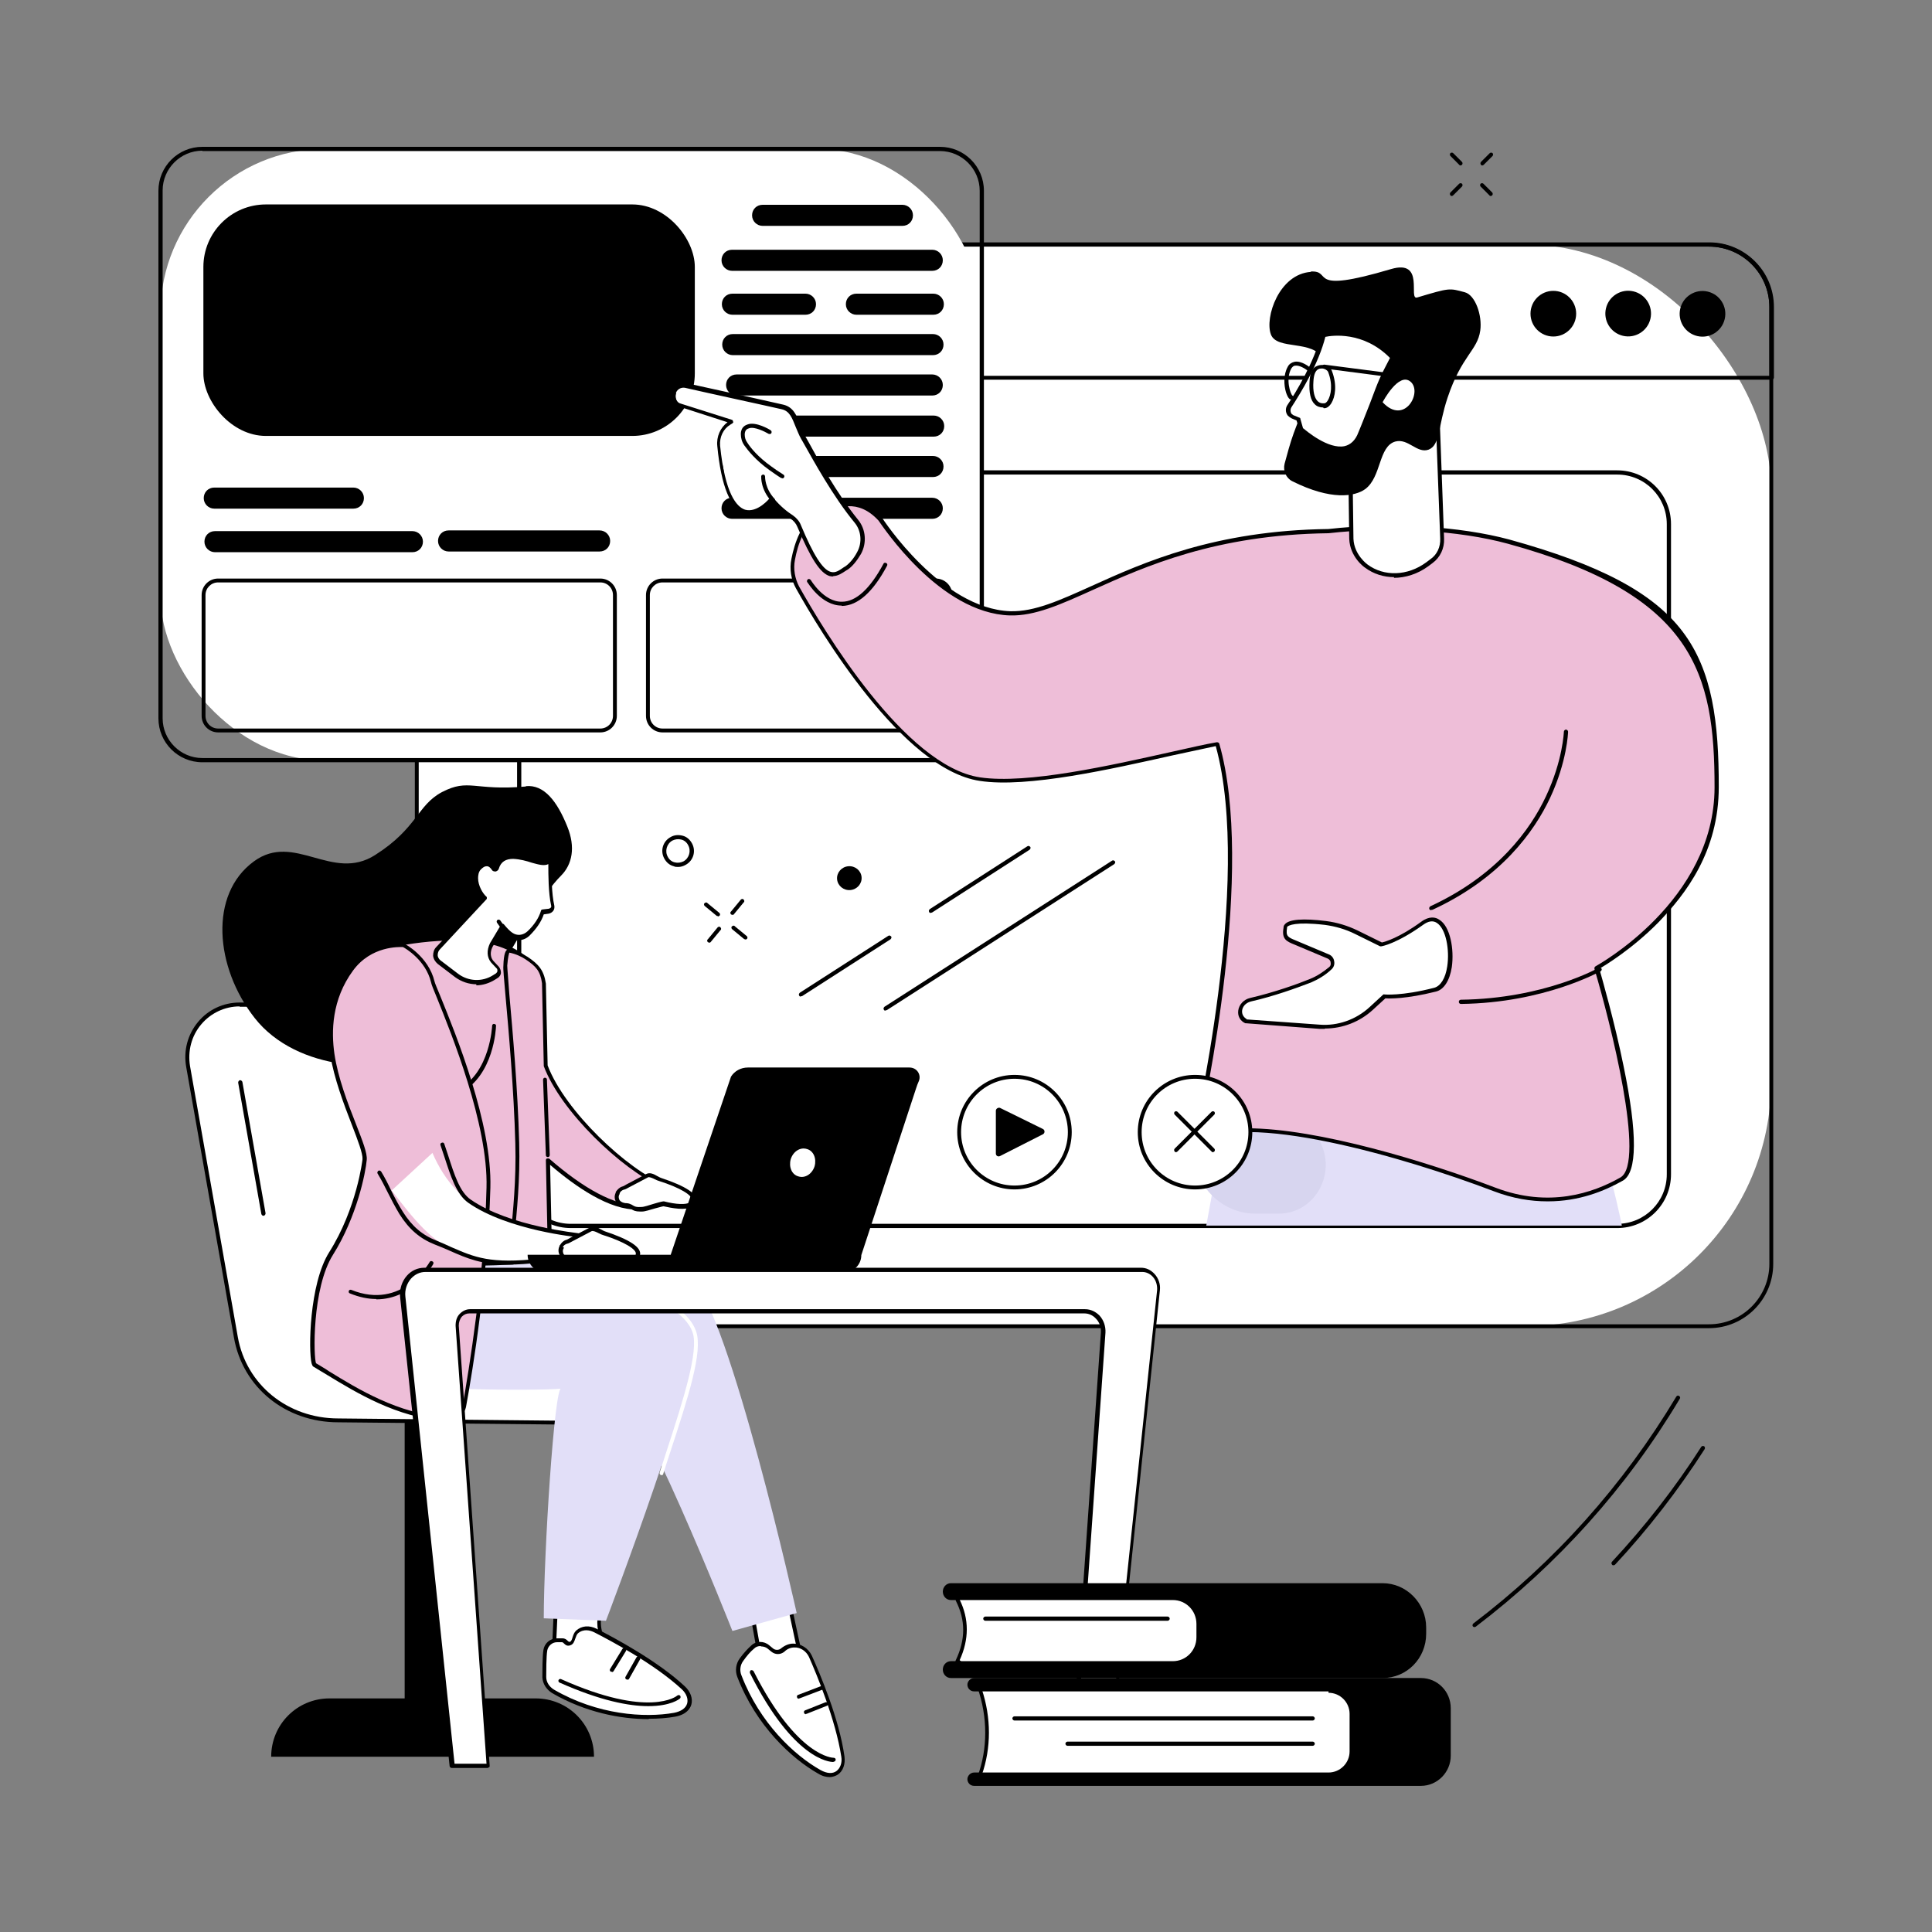 <svg xmlns="http://www.w3.org/2000/svg" id="OBJECTS" viewBox="0 0 550 550"><rect x="0" y="0" width="550" height="550" fill="#808080" stroke="none"/><defs><style>      .st0 {        fill: #fff;      }      .st1 {        fill: #eebed8;      }      .st2 {        fill: #e2dff8;      }      .st3 {        fill: #d7d5ef;      }    </style></defs><g id="Online_workshop"><g><g><g><g><rect class="st0" x="118.7" y="69.6" width="385.5" height="307.9" rx="69.6" ry="69.6"></rect><path d="M486.5,378.1H136.4c-10.1,0-18.3-8.2-18.3-18.3V87.4c0-10.1,8.2-18.3,18.3-18.3h350.1c10.1,0,18.3,8.2,18.3,18.3v272.4c0,10.1-8.2,18.3-18.3,18.3ZM136.4,70.2c-9.5,0-17.2,7.7-17.2,17.2v272.4c0,9.5,7.7,17.2,17.2,17.2h350.1c9.5,0,17.2-7.7,17.2-17.2V87.4c0-9.5-7.7-17.2-17.2-17.2H136.4Z"></path></g><path d="M504.3,108.1H118.8c-.3,0-.6-.3-.6-.6v-20.1c0-10.1,8.2-18.4,18.4-18.4h350c10.1,0,18.4,8.2,18.4,18.4v20.1c0,.3-.3.6-.6.6ZM119.3,107h384.4v-19.6c0-9.5-7.7-17.2-17.2-17.2H136.5c-9.5,0-17.2,7.7-17.2,17.2v19.6Z"></path><path d="M460.4,349.6H162.5c-8.4,0-15.3-6.8-15.3-15.3v-185.1c0-8.4,6.8-15.3,15.3-15.3h297.9c8.4,0,15.3,6.8,15.3,15.3v185.1c0,8.4-6.8,15.3-15.3,15.3ZM162.5,135.1c-7.8,0-14.1,6.3-14.1,14.1v185.1c0,7.8,6.3,14.1,14.1,14.1h297.9c7.8,0,14.1-6.3,14.1-14.1v-185.1c0-7.8-6.3-14.1-14.1-14.1H162.5Z"></path></g><g><circle cx="442.2" cy="89.3" r="6.5"></circle><circle cx="463.4" cy="89.3" r="6.5" transform="translate(270 519.7) rotate(-76.7)"></circle><circle cx="484.5" cy="89.3" r="6.5" transform="translate(286.3 540.3) rotate(-76.7)"></circle></g></g><g><g><rect class="st0" x="45.7" y="42.4" width="233.8" height="174.1" rx="46.7" ry="46.7"></rect><path d="M267.6,217H57.6c-6.9,0-12.5-5.6-12.5-12.5V54.3c0-6.9,5.6-12.5,12.5-12.5h210c6.9,0,12.5,5.6,12.5,12.5v150.3c0,6.9-5.6,12.5-12.5,12.5ZM57.6,42.9c-6.2,0-11.3,5.1-11.3,11.3v150.3c0,6.2,5.1,11.3,11.3,11.3h210c6.2,0,11.3-5.1,11.3-11.3V54.3c0-6.2-5.1-11.3-11.3-11.3H57.6Z"></path></g><g><path d="M256.9,64.3h-39.8c-1.6,0-3-1.3-3-3s1.3-3,3-3h39.8c1.6,0,3,1.3,3,3s-1.3,3-3,3Z"></path><path d="M265.4,77.1h-57c-1.6,0-3-1.3-3-3s1.3-3,3-3h57c1.6,0,3,1.3,3,3s-1.3,3-3,3Z"></path><path d="M265.6,101.1h-57c-1.6,0-3-1.3-3-3s1.3-3,3-3h57c1.6,0,3,1.3,3,3s-1.3,3-3,3Z"></path><path d="M265.4,112.6h-55.7c-1.6,0-3-1.3-3-3s1.3-3,3-3h55.7c1.6,0,3,1.3,3,3s-1.3,3-3,3Z"></path><path d="M265.8,124.3h-55.7c-1.6,0-3-1.3-3-3s1.3-3,3-3h55.7c1.6,0,3,1.3,3,3s-1.3,3-3,3Z"></path><path d="M265.6,135.8h-57c-1.6,0-3-1.3-3-3s1.3-3,3-3h57c1.6,0,3,1.3,3,3s-1.3,3-3,3Z"></path><path d="M265.4,147.7h-57c-1.6,0-3-1.3-3-3s1.3-3,3-3h57c1.6,0,3,1.3,3,3s-1.3,3-3,3Z"></path><path d="M229.3,89.6h-20.8c-1.6,0-3-1.3-3-3s1.3-3,3-3h20.8c1.6,0,3,1.3,3,3s-1.3,3-3,3Z"></path><path d="M265.7,89.6h-21.9c-1.6,0-3-1.3-3-3s1.3-3,3-3h21.9c1.6,0,3,1.3,3,3s-1.3,3-3,3Z"></path></g><g><path d="M117.4,157.2h-56.2c-1.6,0-3-1.3-3-3s1.3-3,3-3h56.2c1.6,0,3,1.3,3,3s-1.3,3-3,3Z"></path><path d="M170.7,157h-43c-1.6,0-3-1.3-3-3s1.3-3,3-3h43c1.6,0,3,1.3,3,3s-1.3,3-3,3Z"></path><path d="M100.6,144.8h-39.6c-1.6,0-3-1.3-3-3s1.3-3,3-3h39.6c1.6,0,3,1.3,3,3s-1.3,3-3,3Z"></path></g><path d="M170.9,208.5H62.1c-2.6,0-4.7-2.1-4.7-4.7v-34.4c0-2.6,2.1-4.7,4.7-4.7h108.8c2.6,0,4.7,2.1,4.7,4.7v34.4c0,2.6-2.1,4.7-4.7,4.7ZM62.1,165.8c-2,0-3.6,1.6-3.6,3.6v34.4c0,2,1.6,3.6,3.6,3.6h108.8c2,0,3.6-1.6,3.6-3.6v-34.4c0-2-1.6-3.6-3.6-3.6H62.1Z"></path><path d="M266.4,208.5h-77.8c-2.6,0-4.7-2.1-4.7-4.7v-34.4c0-2.6,2.1-4.7,4.7-4.7h77.8c2.6,0,4.7,2.1,4.7,4.7v34.4c0,2.6-2.1,4.7-4.7,4.7ZM188.6,165.8c-2,0-3.6,1.6-3.6,3.6v34.4c0,2,1.6,3.6,3.6,3.6h77.8c2,0,3.6-1.6,3.6-3.6v-34.4c0-2-1.6-3.6-3.6-3.6h-77.8Z"></path><rect x="57.9" y="58.2" width="139.9" height="65.9" rx="17.8" ry="17.8"></rect></g><g><path class="st2" d="M461.7,348.9c-.5-2.8-1.1-4.9-1.5-6.9-3.5-14.7-7.2-26.8-9.9-34.9l-7.3-26.8-90.7,16.5s-2.9,19.8-8.9,52.1h118.3Z"></path><g><path class="st3" d="M364,345.5c10,0,16.4-10.8,12-20.1-1-2.1-2.1-4.2-3.1-6.3-7.6-15.4-29.5-12.1-32.3,5.1,0,.3-.7.6-.7.9-1.4,10.8,6.9,20.4,17.5,20.4h6.6Z"></path><g><g><g><path class="st1" d="M488.6,224.1c0-38.1-7.4-55.6-59.2-69.9-13.2-3.6-32.5-5.1-51.3-3-52.3.6-72.3,24-90.6,23.4-20.2-.6-36.9-26.8-36.9-26.8-6.7-7.2-13.8-3.6-17.5-1.4-4.5,2.6-6.5,8.6-7.3,12.9-.5,2.7,0,5.6,1.3,8,6.7,12,30.2,51.3,51.9,54.6,17.2,2.6,51.8-7,67.6-10.1,11.1,38.8-6.5,113.4-6.5,113.4,13.2-9.4,57.3,2.7,85.5,13.5,14.1,5.4,26.8,2.4,36.1-2.9,9.3-5.3-7.1-60.1-7.1-60.1,0,0,34.2-18.3,34.2-51.5Z"></path><path d="M440.5,342c-4.7,0-9.8-.8-15.3-2.9-25.2-9.6-71.5-23.2-85-13.5-.2.1-.4.1-.6,0-.2-.1-.3-.4-.2-.6.2-.7,17.3-74.3,6.7-112.6-3.3.7-7.4,1.6-12.1,2.6-17.5,3.9-41.5,9.4-55.1,7.3-22-3.3-45.6-42.8-52.3-54.8-1.4-2.5-1.9-5.5-1.3-8.4.9-4.6,2.9-10.6,7.6-13.2,3.3-1.9,11-6.3,18.2,1.5,0,0,0,0,0,0,.2.3,16.8,25.9,36.5,26.6,6.9.2,14.1-3.1,23.2-7.2,14.8-6.7,35-15.8,67.4-16.2,17.7-2,37.4-.8,51.5,3,25.7,7.1,40.9,15.1,49.3,26.2,8.5,11.2,10.3,25.8,10.3,44.2s-9.4,30.5-17.2,38.6c-7.5,7.6-15,12.1-16.8,13.2.7,2.5,4.3,14.9,6.9,27.7,4,19.3,3.9,30.3-.2,32.6-5.3,3-12.5,5.9-21.3,5.9ZM355,321.2c20.2,0,51.5,9.6,70.7,16.9,15.2,5.8,27.7,1.6,35.6-2.9,7.3-4.2-2.9-44.3-7.4-59.4,0-.3,0-.5.3-.7.3-.2,33.9-18.5,33.9-51s-5.8-54.8-58.8-69.3c-13.9-3.8-33.5-5-51.1-3-32.2.4-52.3,9.5-67,16.1-9.3,4.2-16.6,7.5-23.7,7.3-20-.6-36.3-25.5-37.4-27-5.8-6.3-11.8-4.2-16.8-1.3-4.3,2.4-6.2,8.1-7,12.5-.5,2.6,0,5.3,1.2,7.6,6.7,11.9,30,51.1,51.5,54.3,13.4,2,37.2-3.4,54.7-7.3,5-1.1,9.2-2.1,12.7-2.7.3,0,.6.1.7.4,10.2,35.6-3.9,102.1-6.2,112.3,3.4-1.9,8.4-2.7,14.2-2.7Z"></path></g><path d="M239.6,172.4c-5.8,0-9.6-6.5-9.8-6.7-.2-.3,0-.6.2-.8.3-.2.6,0,.8.2,0,0,3.7,6.3,8.9,6.2,4,0,8-3.7,11.8-10.8.1-.3.5-.4.8-.2.3.1.4.5.2.8-4,7.5-8.3,11.3-12.8,11.4,0,0,0,0-.1,0Z"></path></g><path d="M407.4,259.1c-.2,0-.4-.1-.5-.3-.1-.3,0-.6.3-.8,19.2-8.9,28.5-21.9,32.9-31.3,4.8-10.2,5.1-18.3,5.1-18.4,0-.3.3-.6.6-.6s0,0,0,0c.3,0,.6.3.6.6,0,.3-.3,8.5-5.1,18.8-4.5,9.6-14,22.9-33.5,31.9,0,0-.2,0-.2,0Z"></path><path d="M415.9,285.8c-.3,0-.6-.2-.6-.6,0-.3.2-.6.6-.6,23.6-.3,39.1-9,39.2-9.1.3-.2.6,0,.8.2.2.3,0,.6-.2.8-.2,0-15.9,9-39.8,9.3h0Z"></path></g><g><path class="st0" d="M394,283.7s4.8.5,14.4-1.9c7.2-1.8,5.1-25.2-3.7-18.9-7.3,5.3-11.6,6-11.6,6l-7.1-3.5c-2.8-1.4-5.8-2.3-8.8-2.7-12.2-1.4-11.5,1.4-11.5,1.4-.5,2.8.5,3.3,2.7,4.2l9.5,4c1.3.6,1.6,2.4.6,3.3-1.7,1.5-3.6,2.7-5.6,3.6-3.8,1.5-10.3,3.9-17.1,5.4-3.2.7-4.2,4.6-1.3,6.1l21,1.6c5.3.4,10.6-1.5,14.6-5.1l3.8-3.5Z"></path><path d="M377.1,292.9c-.5,0-1,0-1.4,0l-21-1.6c0,0-.1,0-.2,0-1.5-.7-2.2-2.1-2-3.6.2-1.7,1.6-3.2,3.4-3.6,6.9-1.6,13.6-4,17-5.4,2-.8,3.8-2,5.5-3.4.4-.3.5-.8.4-1.3,0-.5-.4-.9-.8-1.1l-9.5-4c-2.2-.9-3.7-1.5-3.1-4.8,0-.2,0-.6.4-1,1.2-1.4,5.2-1.7,11.7-.9,3.1.4,6.1,1.3,9,2.7l6.9,3.4c.9-.2,4.9-1.3,11.2-5.9,2.3-1.7,4.1-1.3,5.1-.6,3.2,1.9,4.3,8.5,3.6,13.5-.6,3.9-2.3,6.5-4.6,7-8.4,2.1-13.2,2-14.3,1.9l-3.6,3.3c-3.7,3.4-8.6,5.3-13.6,5.3ZM354.8,290.2l20.9,1.5c5.1.4,10.3-1.4,14.2-5l3.8-3.5c.1-.1.3-.2.4-.1,0,0,4.9.5,14.2-1.9,1.8-.5,3.2-2.7,3.7-6.1.7-4.6-.3-10.7-3-12.4-1.1-.7-2.4-.5-3.9.6-7.4,5.3-11.7,6.1-11.9,6.1-.1,0-.2,0-.3,0l-7.1-3.5c-2.8-1.4-5.7-2.2-8.6-2.6-8.6-1-10.4.2-10.7.5,0,0-.1.1-.1.1,0,0,0,.2,0,.2-.4,2.4.2,2.7,2.4,3.6l9.5,4c.8.3,1.4,1.1,1.5,1.9.2.9-.1,1.8-.8,2.4-1.7,1.6-3.7,2.8-5.8,3.7-4.2,1.6-10.5,3.9-17.1,5.4-1.6.4-2.4,1.6-2.5,2.6-.1,1,.4,1.9,1.3,2.4Z"></path></g><g><g><path class="st0" d="M192.2,111.8c.5-1.4,1.8-2.2,3.2-1.9,3.9.9,23.8,5.2,27.5,6.1,3.7.8,3.9,5,6,8.8,1.8,3.3,8.2,15.3,15.1,23.7,2.1,2.5,2.4,6.2.8,9-.9,1.6-2.1,3.3-3.5,4.2-3.6,2.5-6.3,5.4-13.5-11.9-.4-1.1-1.2-2-2.1-2.6-1.3-.9-3.5-2.5-5.5-4.9,0,0-12.1,14.8-15.2-15.2-.3-2.7.9-5.3,3.2-6.6.2-.1.4-.2.6-.3l-14.5-4.6c-1.5-.5-2.3-2.2-1.8-3.7Z"></path><path d="M237.2,164.1c-.3,0-.6,0-1-.1-2.7-.8-5.4-5-9.2-14-.4-1-1.1-1.8-1.9-2.3-1.3-.9-3.3-2.4-5.2-4.6-1.2,1.2-4.4,4.2-7.8,3.1-4.1-1.2-6.8-7.7-7.9-19.2-.3-2.7.9-5.3,2.9-6.8l-13.3-4.3c-.9-.3-1.6-.9-2-1.7-.4-.8-.5-1.9-.2-2.8h0c.6-1.7,2.2-2.6,3.9-2.3,6.5,1.4,24.1,5.3,27.5,6.1,2.9.7,3.8,3.1,4.8,5.7.4,1.1.9,2.2,1.5,3.4.2.4.5.8.8,1.4,2.4,4.4,8.1,14.8,14.2,22.3,2.2,2.7,2.5,6.6.8,9.7-1.2,2-2.4,3.5-3.7,4.4l-.5.3c-1.2.8-2.4,1.6-3.7,1.6ZM219.9,141.7c.2,0,.3,0,.4.2,2,2.4,4,3.9,5.4,4.8,1,.7,1.9,1.7,2.3,2.8,3.5,8.4,6.2,12.7,8.5,13.3,1.3.4,2.4-.4,3.7-1.3l.5-.3c1.1-.8,2.3-2.1,3.3-4,1.5-2.7,1.2-6.1-.7-8.4-6.2-7.5-11.9-18-14.4-22.4-.3-.6-.6-1-.8-1.4-.7-1.2-1.1-2.4-1.6-3.5-1-2.5-1.7-4.5-4-5-3.4-.8-21-4.6-27.5-6.1-1.1-.2-2.2.4-2.6,1.5-.2.6-.2,1.3.1,1.9.3.6.8,1,1.3,1.1l14.5,4.6c.2,0,.4.3.4.5,0,.2,0,.4-.3.6-.2.1-.4.2-.5.3-2,1.2-3.1,3.5-2.9,6,1.4,13.7,4.7,17.4,7.1,18.2,3.5,1,7-3.2,7-3.3.1-.1.3-.2.4-.2h0Z"></path></g><path d="M222.7,136.1c0,0-.2,0-.3,0-1-.6-2.7-1.8-3.4-2.3-3.9-2.8-6.1-5.6-7.1-7-.7-1-1-2.1-1-3.2,0-2.1,1.4-2.6,2-2.8,2.3-.8,6.1,1.4,6.5,1.7.3.2.3.5.2.8-.2.3-.5.3-.8.2-1-.6-4-2.1-5.5-1.6-.6.2-1.2.4-1.3,1.7,0,.9.2,1.7.8,2.5.9,1.4,3,4,6.8,6.7.5.4,2.4,1.7,3.4,2.3.3.2.4.5.2.8-.1.2-.3.3-.5.3Z"></path><path d="M220.1,143c-.2,0-.3,0-.4-.2-3.2-3.4-3-7-3-7.2,0-.3.3-.5.6-.5.3,0,.5.3.5.6,0,0-.1,3.3,2.7,6.3.2.2.2.6,0,.8-.1.1-.2.2-.4.2Z"></path></g></g><g><g><g><path class="st0" d="M410.6,153.3l-1.3-35.5-24.9,13.1.3,22.4c.2,5,4.3,7.8,4.3,7.8,5.1,3.9,12.2,3.2,17.4-.6l1.2-.9c2-1.4,3.2-3.9,3-6.4Z"></path><path d="M396.9,164.3c-3,0-5.9-.9-8.3-2.7-.2-.1-4.3-3-4.5-8.2l-.3-22.4c0-.2.1-.4.3-.5l24.9-13.1c.2,0,.4,0,.5,0,.2,0,.3.3.3.5l1.3,35.5c.1,2.7-1.1,5.3-3.3,6.9l-1.2.9c-3,2.2-6.5,3.3-9.8,3.3ZM385,131.3l.3,22.1c.2,4.6,4,7.3,4,7.3,4.7,3.5,11.4,3.3,16.7-.6l1.2-.9c1.9-1.3,2.9-3.5,2.8-5.9h0s-1.3-34.6-1.3-34.6l-23.8,12.5Z"></path></g><path d="M373.1,77.3c6.6-.4-1.7,6.6,22.9-.7,9.8-2.9,4.8,8.8,7.4,8.1,9.4-2.8,9.1-2.7,13.6-1.5,3,.8,5,6.6,4.4,10.9-.8,5.7-5.3,7.1-9.3,19.1-2.8,8.4-2.1,13.5-5.4,14.8-3.3,1.2-5.8-3.3-9.5-2.3-4.8,1.4-3.9,10-8.5,13.5-3,2.2-9.8,3.3-20.8-2.2-1.8-.9-2.7-3-2.2-5,.7-2.5,1.5-5.7,2.6-8.7,5.1-14.2,10.1-17.4,8.3-21.1-2.7-5.6-13.1-2.4-14.8-7-1.8-4.8,2.3-17.2,11.4-17.8Z"></path><g><path class="st0" d="M396.3,101.7l-1.9,3.7c-.9,1.7-1.7,3.5-2.3,5.3-1.2,3.4-3.6,9.2-4.8,12.5-4.1,10.5-16.7-1-16.7-1l-.9-2.9-1.7-.7c-.3-.1-.6-.3-.8-.6-.5-.7-.5-1.7,0-2.4,2.5-3.9,7.8-12.5,9.7-20.3,0,0,10.8-2.9,19.6,6.4Z"></path><path d="M381.5,128.2c-5.2,0-11.1-5.4-11.4-5.6,0,0-.1-.2-.2-.3l-.8-2.6-1.4-.6c-.4-.2-.8-.5-1.1-.8-.7-.9-.7-2.1-.1-3,2.3-3.4,7.7-12.3,9.6-20.1,0-.2.2-.4.4-.4.1,0,11.3-2.9,20.1,6.6.2.2.2.4,0,.7l-1.9,3.7c-.9,1.7-1.7,3.5-2.3,5.3-.9,2.5-2.4,6.3-3.6,9.3-.5,1.2-.9,2.3-1.3,3.2-1,2.6-2.6,4.1-4.7,4.6-.5.1-1,.2-1.5.2ZM371,121.9c.9.8,7.2,6.1,11.8,5.1,1.7-.4,3.1-1.7,3.9-3.9.4-.9.8-2,1.3-3.2,1.2-3,2.7-6.8,3.6-9.3.7-1.8,1.5-3.7,2.4-5.4l1.7-3.3c-7.6-7.7-16.6-6.4-18.4-6-1.9,7.6-6.9,15.8-9.7,20.1-.3.5-.3,1.2,0,1.7.1.2.4.3.6.5l1.7.7c.2,0,.3.2.3.4l.8,2.8Z"></path></g><path class="st0" d="M393.6,114.5s4.6-8.8,8-5.8c3.4,3-1.8,12.5-8,5.8Z"></path></g><g><path d="M376.7,116c-1,0-1.8-.3-2.4-.9-1.2-1.1-1.7-3.3-1.5-6.5.1-2.4.8-3.9,2.1-4.4.9-.4,1.9-.4,2.8,0,.7.3,1.3.8,1.5,1.5,1.5,4,.9,7.3-.2,9.1-.5.8-1.1,1.3-1.8,1.4-.2,0-.3,0-.4,0ZM376.4,104.9c-.3,0-.7,0-1.1.2-.8.4-1.3,1.5-1.4,3.5-.2,2.8.3,4.7,1.2,5.6.5.5,1.1.7,2,.6.2,0,.6-.3.9-.8.9-1.5,1.5-4.4.1-8.1-.1-.3-.5-.6-.9-.8-.3-.1-.5-.2-.8-.2ZM375.1,104.6h0,0Z"></path><path d="M397.7,107.6s0,0,0,0l-20.8-2.7c-.3,0-.5-.3-.5-.6,0-.3.3-.5.6-.5l20.8,2.7c.3,0,.5.3.5.6,0,.3-.3.5-.6.5Z"></path><path d="M367.6,113.7c0,0-.2,0-.3,0-.6-.3-1-1.4-1.2-2-.6-2-.8-5,.5-7.3.4-.8,1.1-1.2,1.9-1.4,2-.4,4.3,1.5,4.4,1.6.2.2.3.6,0,.8-.2.2-.6.3-.8,0-.5-.4-2.2-1.5-3.4-1.3-.5,0-.8.4-1.1.8-1.7,3.1-.2,7.3.3,7.7.3.1.4.5.3.7,0,.2-.3.3-.5.3Z"></path></g></g></g><g><circle class="st0" cx="237.4" cy="322.3" r="15.7"></circle><g><g><circle class="st0" cx="288.8" cy="322.3" r="15.7"></circle><path d="M288.8,338.6c-9,0-16.3-7.3-16.3-16.3s7.3-16.3,16.3-16.3,16.3,7.3,16.3,16.3-7.3,16.3-16.3,16.3ZM288.8,307.1c-8.4,0-15.2,6.8-15.2,15.2s6.8,15.2,15.2,15.2,15.2-6.8,15.2-15.2-6.8-15.2-15.2-15.2Z"></path></g><path d="M283.5,328.4v-12.2c0-.6.7-1,1.2-.8l12.2,6c.6.3.6,1.2,0,1.5l-12.2,6.2c-.6.3-1.2-.1-1.2-.7Z"></path></g><g><g><circle class="st0" cx="340.2" cy="322.3" r="15.7"></circle><path d="M340.2,338.6c-9,0-16.3-7.3-16.3-16.3s7.3-16.3,16.3-16.3,16.3,7.3,16.3,16.3-7.3,16.3-16.3,16.3ZM340.2,307.1c-8.4,0-15.2,6.8-15.2,15.2s6.8,15.2,15.2,15.2,15.2-6.8,15.2-15.2-6.8-15.2-15.2-15.2Z"></path></g><g><path d="M345.3,328c-.1,0-.3,0-.4-.2l-10.5-10.5c-.2-.2-.2-.6,0-.8.2-.2.6-.2.8,0l10.5,10.5c.2.2.2.6,0,.8-.1.1-.3.2-.4.2Z"></path><path d="M334.8,328c-.1,0-.3,0-.4-.2-.2-.2-.2-.6,0-.8l10.5-10.5c.2-.2.6-.2.8,0,.2.2.2.6,0,.8l-10.5,10.5c-.1.1-.3.2-.4.2Z"></path></g></g></g><path d="M265,259.9c-.2,0-.4,0-.5-.3-.2-.3,0-.6.2-.8l27.8-17.9c.3-.2.6,0,.8.2.2.3,0,.6-.2.8l-27.8,17.9c0,0-.2,0-.3,0Z"></path><path d="M228,283.7c-.2,0-.4,0-.5-.3-.2-.3,0-.6.2-.8l25.2-16.2c.3-.2.6,0,.8.2.2.3,0,.6-.2.8l-25.2,16.2c0,0-.2,0-.3,0Z"></path><path d="M252.1,287.7c-.2,0-.4,0-.5-.3-.2-.3,0-.6.2-.8l64.8-41.6c.3-.2.6,0,.8.2.2.3,0,.6-.2.8l-64.8,41.6c0,0-.2,0-.3,0Z"></path></g><g><g><g><path class="st0" d="M175.7,405.1l-79.4-.8c-14.4,0-26.6-9.4-29.1-23.6l-13.6-77.1c-1.6-9.2,5.4-17.6,14.6-17.6h51.8l55.7,119.2Z"></path><path d="M175.7,405.7h0l-79.4-.8c-15,0-27.2-9.9-29.7-24.1l-13.6-77.1c-.8-4.6.4-9.2,3.4-12.8,2.9-3.5,7.2-5.5,11.8-5.5h51.8c.2,0,.4.1.5.3l55.7,119.2c0,.2,0,.4,0,.5-.1.2-.3.3-.5.3ZM68.2,286.5c-4.2,0-8.2,1.9-10.9,5.1-2.8,3.3-3.9,7.6-3.2,11.9l13.6,77.1c2.4,13.6,14.2,23.2,28.6,23.2l78.5.8-55.2-118h-51.4Z"></path></g><polygon points="128.3 499.4 115.2 499.4 115.2 404.2 128.3 404.7 128.3 499.4"></polygon><path d="M152.6,483.5h-58.8c-9.2,0-16.6,7.4-16.6,16.6h91.9c0-9.2-7.4-16.6-16.6-16.6Z"></path><path d="M75,346.1c-.3,0-.5-.2-.6-.5l-6.6-37.4c0-.3.2-.6.5-.7.3,0,.6.2.7.5l6.6,37.4c0,.3-.2.6-.5.7,0,0,0,0,0,0Z"></path></g><g><path d="M149.7,223.8c5.2-.5,8.9,4.3,11.8,11.5,2.4,5.9,1.4,10.8-1.8,14-10.4,10.4-21.7,40.5-37.2,49.7-12.3,7.3-38.1,6-50-9.2-11.3-14.4-13.1-35.2-.2-44.6,11.5-8.4,22.3,6,34.5-1.8,12.1-7.7,11.9-14.1,19-17.9,7.7-4,9.1-.3,23.9-1.6Z"></path><g><g><path class="st0" d="M224,452.9c-.1.5,5.2,24.8,5.2,24.8l-12.2-2-3.7-20.6,10.7-2.2Z"></path><path d="M229.2,478.3s0,0,0,0l-12.2-2c-.2,0-.4-.2-.5-.5l-3.7-20.6c0-.3.1-.6.4-.7l10.7-2.2c.2,0,.4,0,.5.2.1.1.2.3.2.4,0,1,3.1,15.2,5.2,24.6,0,.2,0,.4-.1.5-.1.1-.3.2-.4.2ZM217.5,475.2l11,1.8c-3.6-16.6-4.7-21.8-4.9-23.4l-9.6,1.9,3.5,19.6Z"></path></g><g><g><path class="st0" d="M222.8,469.7c.7-.6,1.8-1.2,3.2-1.3,2,0,3.9,1.2,4.8,3.1,2.1,4.7,7.7,17.8,9.3,28.5.6,3.8-2.3,6.9-6.8,4.4-7.3-4.1-17.4-13.4-22.7-27.2-.6-1.6-.4-3.4.6-4.7.8-1.1,1.9-2.5,3.2-3.6,1.2-1.1,3.1-1.1,4.4,0l1.1.9c.9.7,2.1.7,2.9,0Z"></path><path d="M236.2,505.9c-.9,0-2-.2-3.3-1-7.6-4.3-17.7-13.7-23-27.5-.7-1.8-.4-3.8.7-5.3,1.1-1.5,2.2-2.7,3.3-3.7,1.4-1.3,3.6-1.3,5.1,0l1.1.9c.6.5,1.6.5,2.2,0,1.1-.9,2.3-1.4,3.5-1.4,2.2,0,4.3,1.3,5.3,3.4,2.3,5.1,7.8,18,9.3,28.7.3,2.2-.4,4.2-1.9,5.2-.5.3-1.3.7-2.4.7ZM216.5,468.6c-.7,0-1.3.2-1.8.7-1.1.9-2.1,2.1-3.1,3.5-.9,1.2-1.1,2.8-.5,4.2,5.2,13.5,15,22.7,22.5,26.9,1.8,1,3.4,1.1,4.5.3,1.1-.8,1.7-2.4,1.4-4.1-1.6-10.5-7-23.4-9.2-28.4-.8-1.7-2.5-2.8-4.2-2.7-1,0-2,.4-2.8,1.2-1.1.9-2.6.9-3.7,0l-1.1-.9c-.5-.4-1.2-.6-1.8-.6Z"></path></g><path d="M237.2,501.6c-1,0-11.3-.6-23.7-25.3-.1-.3,0-.6.2-.8.3-.1.6,0,.8.2,12.5,24.7,22.7,24.7,22.8,24.7.3,0,.6.2.6.5,0,.3-.2.6-.5.6,0,0,0,0,0,0Z"></path><path d="M229.4,488c-.2,0-.4-.1-.5-.4-.1-.3,0-.6.3-.7l5.8-2.3c.3-.1.6,0,.7.3.1.3,0,.6-.3.7l-5.8,2.3c0,0-.1,0-.2,0Z"></path><path d="M227.4,483.6c-.2,0-.4-.1-.5-.4-.1-.3,0-.6.3-.7l6.8-2.6c.3-.1.6,0,.7.3.1.3,0,.6-.3.7l-6.8,2.6c0,0-.1,0-.2,0Z"></path></g><g><path class="st0" d="M171.9,452.9c0,.2-.8,3-1.3,7.8-.9,8,8.1,15.4,8.1,15.4l-21.2-2.9.8-18.5,13.6-1.9Z"></path><path d="M178.7,476.7s0,0,0,0l-21.2-2.9c-.3,0-.5-.3-.5-.6l.8-18.5c0-.3.2-.5.5-.5l13.6-1.9c.2,0,.4,0,.5.2.1.2.1.4,0,.6-.1.4-.8,3.3-1.3,7.7-.8,7.6,7.8,14.9,7.9,14.9.2.2.3.4.2.7,0,.2-.3.3-.5.3ZM158.1,472.8l18.9,2.6c-2.5-2.5-7.6-8.3-6.9-14.7.4-3.4.8-5.8,1.1-7.1l-12.3,1.7-.8,17.6Z"></path></g><g><g><path class="st0" d="M162.4,467.9c1.2-.4,1-2.3,2-3.2,1.5-1.4,3.5-1.3,5.3-.4,4.6,2.3,17.1,9,25,16.3,2.8,2.6,2.5,6.8-2.5,7.7-8.2,1.5-21.9.7-34.6-6.7-1.5-.8-2.4-2.4-2.5-4.1,0-1.4,0-6,.3-7.7.3-1.6,1.7-2.8,3.3-2.8h1.5c1.1,0,1.2,1.3,2.2,1Z"></path><path d="M184.7,489.4c-8,0-18-1.9-27.5-7.4-1.6-1-2.7-2.6-2.8-4.5,0-1.4,0-6,.3-7.8.3-1.9,1.9-3.3,3.9-3.3h1.5c.8,0,1.2.4,1.5.7.3.3.4.3.6.3.4-.1.6-.6.8-1.3.2-.6.4-1.3,1-1.9,1.6-1.4,3.7-1.6,5.9-.5,4.9,2.5,17.3,9.1,25.1,16.4,1.6,1.5,2.3,3.5,1.8,5.2-.3,1-1.3,2.8-4.6,3.4-2.2.4-4.8.6-7.5.6ZM158.6,467.5c-1.4,0-2.5,1-2.8,2.3-.3,1.7-.3,6.2-.3,7.6,0,1.5.9,2.8,2.2,3.6,12.4,7.2,25.8,8.1,34.2,6.6,2-.4,3.3-1.3,3.7-2.6.4-1.3-.2-2.9-1.5-4.1-7.8-7.2-20-13.7-24.9-16.2-1.2-.6-3.1-1.1-4.7.3-.3.3-.5.8-.7,1.4-.3.8-.5,1.7-1.5,2-.9.3-1.4-.2-1.7-.5-.3-.3-.4-.4-.7-.4h-1.5s0,0,0,0Z"></path></g><path d="M184.5,485.7c-5.4,0-13.5-1.5-25.2-6.7-.3-.1-.4-.5-.3-.7.1-.3.5-.4.7-.3,25.2,11.3,33,4.8,33.1,4.7.2-.2.6-.2.8,0,.2.2.2.6,0,.8-.2.2-2.7,2.2-9,2.2Z"></path><path d="M178.6,478.1c0,0-.2,0-.3,0-.3-.2-.4-.5-.2-.8l3.1-5.5c.2-.3.5-.4.8-.2.3.2.4.5.2.8l-3.1,5.5c-.1.2-.3.3-.5.3Z"></path><path d="M174.2,475.9c-.1,0-.2,0-.3,0-.3-.2-.4-.5-.2-.8l3.5-5.7c.2-.3.5-.4.8-.2.3.2.4.5.2.8l-3.5,5.7c-.1.2-.3.3-.5.3Z"></path></g><path class="st2" d="M114.3,359.4s74.4-3.2,82.5,4.3c11,10.2,30,95.5,30,95.5l-18.3,5.1s-27.6-70-34.4-70-71.2-2.3-71.2-2.3l11.4-32.7Z"></path><path class="st2" d="M99.7,357s-9.8,28.8-2,34.1c7.8,5.3,64.1,4.8,62.1,4.1-2-.7-5,47.2-5,65.5l17.7.7s28.2-73.9,25.2-82.2c-5.4-14.8-46.5-19.8-59.9-21.7-2.8-.4-38.1-.5-38.1-.5Z"></path><path class="st0" d="M188.4,419.9c0,0-.1,0-.2,0-.3,0-.5-.4-.4-.7.6-2,1.3-3.9,1.9-5.9,5-15.3,9.2-28.6,7.5-33.9-3.8-11.4-31.9-15.7-41.2-17.1-.3,0-.5-.3-.5-.6,0-.3.3-.5.6-.5,16.3,2.5,38.5,7.1,42.1,17.9,1.9,5.7-2.2,18.5-7.5,34.6-.6,1.9-1.3,3.9-1.9,5.9,0,.2-.3.4-.5.4Z"></path></g><g><g><g><path class="st1" d="M108.5,269.7s.3-4.7-2.7,44.7c0,0,2,38.3,2.3,42.6.3,4.3,37.7,2.4,37.7,2.4,4.4-19.4,3.9-41.7.9-65.5l6.4-.6.4-15c-1.2-4.4-6.1-7.6-9.4-8.8-8.8-3.9-24.3-2.7-35.7,0Z"></path><path d="M129,360.5c-.6,0-1.3,0-1.9,0-19.3-.1-19.5-2.4-19.5-3.4-.2-4.3-2.3-42.2-2.3-42.6,0,0,0,0,0,0,1.2-20.8,1.9-32,2.3-38,.2-3,.3-4.7.3-5.7,0-.4,0-.7,0-1,0,0,0,0,0,0h0c0-.1,0-.1,0-.1,0-.5.2-.6.6-.6,0,0,.1,0,.2,0,10.9-2.5,26.6-4,35.7.1,3.8,1.4,8.5,4.8,9.7,9.1,0,0,0,.1,0,.2l-.4,15c0,.3-.2.5-.5.5l-5.8.5c3.4,26.3,3.1,47.6-.9,65.1,0,.2-.3.4-.5.4,0,0-8.2.4-16.8.4ZM106.4,314.4c0,1.3,2,38.4,2.3,42.6,0,.2.6,2.2,18.4,2.3,8.1,0,16.4-.3,18.3-.4,3.9-17.5,4.2-38.7.8-64.9,0-.2,0-.3.1-.4,0-.1.2-.2.4-.2l5.9-.5.4-14.4c-1.1-3.9-5.4-7-9-8.3-8.9-4-24.3-2.5-34.9,0-.1,1.9-.6,10.1-2.6,44.3Z"></path></g><path d="M130.9,311.1c-.2,0-.4-.1-.5-.3-.1-.3,0-.6.2-.8,8.9-4.7,9.5-17.9,9.5-18,0-.3.3-.6.6-.5.3,0,.6.3.5.6,0,.6-.6,14-10.1,19,0,0-.2,0-.3,0Z"></path><g><path class="st1" d="M114.9,269s-9-1-14.8,6.9c-5.8,7.9-6.5,16.9-5.4,24.1,1.8,12.3,9.6,26.2,9.2,30-.2,1.8-2.1,15-9.6,26.8-6.1,9.7-5.8,31.1-4.7,31.8,8,4.7,21.2,14.2,36.9,15.3,2.9.2,5.3-1.3,5.7-3.6,1.7-9.4,6.2-36.6,6.8-62.1.6-22.1-15.2-55.7-15.9-58.6-1.7-7-8.4-10.5-8.4-10.5Z"></path><path d="M127.1,404.5c-.2,0-.4,0-.6,0-13.6-1-25-8-33.4-13.1-1.4-.8-2.6-1.6-3.8-2.3-.3-.1-.4-.4-.6-1-.9-3.5-.7-22.5,5-31.6,7.9-12.5,9.5-26.4,9.5-26.5.1-1.6-1.3-5.3-3-9.7-2.3-5.9-5.1-13.3-6.2-20.1-1-6.4-.8-15.9,5.5-24.5,5.9-8.1,15.3-7.1,15.3-7.1,0,0,.1,0,.2,0,.3.1,7,3.7,8.7,10.8.1.5.8,2.1,1.7,4.3,4.4,10.8,14.7,36.2,14.2,54.4-.7,25.3-5,51.9-6.9,62.2-.4,2.5-2.7,4.1-5.7,4.1ZM90,388.1c1.1.7,2.4,1.4,3.7,2.3,8.3,5.1,19.6,12,32.9,13,2.6.2,4.7-1.1,5.1-3.2,1.8-10.3,6.2-36.9,6.8-62.1.5-18-10.1-44.1-14.1-54-1-2.4-1.6-3.9-1.7-4.5-1.5-6.2-7.2-9.6-8-10-1,0-9-.4-14.2,6.7-6.1,8.3-6.2,17.4-5.3,23.7,1,6.8,3.8,14.1,6.1,19.9,1.9,4.9,3.3,8.4,3.1,10.3-.3,3.6-2.8,16.2-9.6,27-6,9.5-5.6,29.4-4.8,31Z"></path></g></g><g><g><path class="st1" d="M189.3,337.8c-10.4-4.1-28.9-20.9-33.9-34.4l-.5-23.4c-.6-3.7-1.9-5.2-4.9-7.2-1.2-.8-3.3-1.7-5-2.1,0,0-.9-.5-1.1,4.3,0,2.3,2.9,28.2,3.4,50.5.4,15.5-1.9,29.1-1.8,32.1,0,.2,10.2,2.3,10.9,1.6v-.2c0,0-.5-28.6-.5-28.6,5.8,5,16.7,13.7,25.5,13.3l7.8-5.9Z"></path><path d="M155.5,359.9c-3.1,0-10-1.6-10.1-1.7-.4-.1-.4-.4-.5-.6,0-1,.2-3.2.5-6.1.6-6.2,1.6-15.6,1.3-26-.4-15.2-1.9-32.1-2.8-42.1-.4-4.7-.7-7.6-.6-8.4.1-3.7.7-4.5,1.2-4.7.2-.1.4-.1.6,0,1.8.4,4,1.4,5.1,2.1,3.1,2.1,4.6,3.7,5.2,7.6,0,0,0,0,0,0l.5,23.3c4.9,13,22.8,29.8,33.5,34,.2,0,.3.2.4.5,0,.2,0,.4-.2.5l-7.8,5.9c0,0-.2.1-.3.1-7.9.3-17.7-6.5-24.9-12.7l.6,27.3c0,0,0,.1,0,.2v.2c0,0-.1.2-.2.2-.2.2-.7.3-1.4.3ZM146.1,357.2c1.7.5,8.4,1.7,9.9,1.5l-.6-28.4c0-.2.1-.4.3-.5.2,0,.4,0,.6,0,10.1,8.8,18.7,13.3,24.9,13.2l6.9-5.2c-11-4.8-28.5-21.4-33.3-34.3,0,0,0-.1,0-.2l-.5-23.4c-.5-3.5-1.7-4.8-4.7-6.8-1-.7-2.9-1.6-4.6-1.9-.1.3-.4,1.1-.6,3.7,0,.7.3,3.9.6,8.2.9,10.1,2.4,26.9,2.8,42.2.3,10.5-.7,19.9-1.3,26.2-.3,2.6-.5,4.5-.5,5.6ZM156.2,358.7h0ZM144.7,271.3h0s0,0,0,0Z"></path></g><g><path class="st0" d="M176,339.6c.3-.6.8-1,1.4-1.3.4-.2.9-.4,1.3-.6l5.7-3c1.1-.5,2.6.7,3.7,1.1,3.3,1.1,10.3,3.7,9.7,6.1-.6,2.6-6.6,1.4-8.7.9-.5-.1-4.8,1.5-6.2,1.6-1.9.1-2.3-.3-3.3-.8-.4-.2-.9-.3-1.4-.3-.8,0-1.5-.3-2-.9h0c-.5-.7-.6-1.6-.2-2.4v-.2Z"></path><path d="M182.2,344.9c-1.3,0-1.9-.3-2.5-.7-.1,0-.3-.1-.4-.2-.3-.2-.7-.3-1.2-.3-1,0-1.9-.4-2.5-1.2-.7-.9-.8-2-.3-3v-.2c.5-.7,1.1-1.3,1.8-1.5.4-.1.7-.3,1.2-.6l5.7-3c1-.5,2.1,0,3.1.6.4.2.7.4,1,.5,7.2,2.4,10.6,4.6,10.1,6.8-.1.6-.5,1.1-1.1,1.4-1.9,1.2-6,.4-8.2-.1-.3,0-1.5.4-2.4.6-1.4.4-2.9.9-3.7.9-.2,0-.5,0-.7,0ZM184.9,335.1c-.1,0-.2,0-.3,0l-5.7,3c-.5.3-.9.5-1.4.6-.5.2-.9.5-1.1,1,0,0,0,0,0,0v.2c-.4.6-.3,1.3,0,1.8.4.5,1,.7,1.6.8.6,0,1.2.1,1.7.4.2,0,.3.2.4.2.6.4,1.1.6,2.5.5.7,0,2.2-.5,3.5-.9,2-.6,2.6-.7,2.9-.7,3.5.9,6.3,1,7.4.3.3-.2.5-.4.5-.7.3-1.3-3.3-3.5-9.3-5.4-.4-.1-.8-.3-1.2-.5-.6-.3-1.3-.6-1.8-.6ZM176,339.6h0,0Z"></path></g></g><path class="st0" d="M123.1,328.2c7.3,16.8,20.5,20.8,42,23.7l-2.3,6.4c-32.2,4-38.3-2.4-51.3-19.4l11.5-10.6Z"></path><g><path d="M107.1,369.8c-2.3,0-4.8-.5-7.5-1.6-.3-.1-.4-.4-.3-.7.1-.3.4-.4.7-.3,14.6,5.9,22.2-7.8,22.3-7.9.1-.3.5-.4.8-.2.3.1.4.5.2.8,0,.1-5.6,10-16.2,10Z"></path><path d="M156,329.4c-.3,0-.6-.2-.6-.5l-.8-21.5c0-.3.2-.6.5-.6.3,0,.6.2.6.5l.8,21.5c0,.3-.2.6-.5.6,0,0,0,0,0,0Z"></path><path d="M144.9,360c-7.9,0-11.8-1.7-17-4-1.3-.6-2.6-1.1-4.1-1.7-4.3-1.7-7.4-4.4-10.1-8.7-1.2-2-2.3-4.1-3.3-6.1-.9-1.8-1.8-3.6-2.9-5.4-.2-.3,0-.6.2-.8.3-.2.6,0,.8.2,1.1,1.8,2,3.6,2.9,5.5,1,2,2.1,4.1,3.3,6,2.6,4.1,5.5,6.6,9.6,8.2,1.5.6,2.8,1.2,4.1,1.8,6.7,2.9,11.1,4.9,25.4,3.3,1.1-.1,5.7,0,6.9,0,.3,0,.6.3.5.6,0,.3-.3.6-.6.5-1.1,0-5.6,0-6.7,0-3.5.4-6.5.6-9,.6Z"></path><path d="M164.6,352.2s0,0,0,0c-.2,0-20-1.9-31.3-9.8-3.4-2.4-5-7.6-6.8-13.1-.4-1.1-.7-2.2-1.1-3.3-.1-.3,0-.6.4-.7.3-.1.6,0,.7.4.4,1.1.7,2.2,1.1,3.3,1.7,5.3,3.3,10.4,6.4,12.5,11.1,7.7,30.6,9.5,30.8,9.6.3,0,.5.3.5.6,0,.3-.3.5-.6.5Z"></path></g><g><path class="st0" d="M160,354.8c.3-.6.8-1,1.4-1.3.4-.2.9-.4,1.3-.6l5.7-3c1.1-.5,2.6.7,3.7,1.1,3.3,1.1,10.3,3.7,9.7,6.1-.6,2.6-6.6,1.4-8.7.9-.5-.1-4.8,1.5-6.2,1.6-1.9.1-2.3-.3-3.3-.8-.4-.2-.9-.3-1.4-.3-.8,0-1.5-.3-2-.9h0c-.5-.7-.6-1.6-.2-2.4v-.2Z"></path><path d="M166.2,360.1c-1.3,0-1.9-.3-2.5-.7-.1,0-.3-.1-.4-.2-.3-.2-.7-.3-1.2-.3-1,0-1.9-.4-2.5-1.2-.7-.9-.8-2-.3-3v-.2q.1,0,.1,0c.4-.7,1-1.3,1.7-1.5.4-.1.7-.3,1.2-.6l5.7-3c1-.5,2.1,0,3.1.6.4.2.7.4,1,.5,7.2,2.4,10.6,4.6,10.1,6.8-.1.6-.5,1.1-1.1,1.4-1.9,1.2-6,.4-8.2-.1-.3,0-1.5.4-2.4.6-1.4.4-2.9.9-3.7.9-.2,0-.5,0-.7,0ZM160.5,355.1v.2c-.4.6-.3,1.3,0,1.8.4.5,1,.7,1.6.8.6,0,1.2.1,1.7.4.2,0,.3.2.4.2.6.4,1.1.6,2.5.5.7,0,2.2-.5,3.5-.9,2-.6,2.6-.7,2.9-.7,3.5.9,6.3,1,7.4.3.3-.2.5-.4.5-.7.3-1.3-3.3-3.5-9.3-5.4-.4-.1-.8-.3-1.2-.5-.8-.4-1.6-.8-2.1-.6l-5.7,3c-.5.3-.9.5-1.4.6-.5.2-.9.5-1.1,1Z"></path></g></g><g><g><path class="st0" d="M156.2,259.4c.8-.1,1.3-.9,1.2-1.6-1.1-4.8-.7-13.1-.8-12.9-1.7,2.5-5.3-.6-10.5-.8-3.1-.1-4.2,1.7-4.7,3.2-.1.5-.8.6-1.1.1-.7-1.2-2-2.1-3.9-.2s-.3,7,1.6,8.6c-.5.5-7.7,8.4-13.3,14.3-1.1,1.2-1,3,.3,4l5,3.8c3.1,2.4,7.3,2.5,10.6.4l.8-.5c.8-.5.9-1.6.3-2.3l-1.5-1.6c-1.2-1.4-1-3.3-.2-4.8l3.1-5.2c.7.9,1.6,1.8,2.4,2.4,1.6,1.1,3.7,1,5.1-.4,2-1.9,3.4-4,4-6.1l1.7-.2Z"></path><path d="M135.6,280.2c-2.1,0-4.2-.7-6-2l-5-3.8c-.7-.6-1.2-1.4-1.3-2.3,0-.9.2-1.8.9-2.5,5-5.3,11.3-12.1,13-13.9-1.2-1.3-2.2-3.7-2.3-5.6,0-1.4.3-2.6,1.1-3.4.9-.9,1.8-1.3,2.6-1.2.8,0,1.5.6,2.1,1.6.5-1.4,1.7-3.7,5.3-3.6,2.1,0,4,.7,5.6,1.1,2.4.7,3.6,1.1,4.4,0,.1-.2.4-.3.6-.2.4.1.4.2.4,2.1,0,2.5,0,7.8.8,11.3.1.5,0,1.1-.3,1.5-.3.4-.8.7-1.3.8l-1.4.2c-.7,2.1-2.1,4.1-4,6-1.6,1.6-4,1.8-5.8.5-.6-.4-1.3-1-2-1.9l-2.7,4.5c-.5.9-1.1,2.7.2,4.2l1.5,1.6c.4.5.6,1.1.6,1.7,0,.6-.4,1.2-.9,1.5l-.8.5c-1.6,1-3.5,1.6-5.3,1.6ZM138.5,246.6c-.5,0-1,.3-1.6.9-.7.7-.8,1.8-.8,2.5,0,2.1,1.3,4.3,2.3,5.2.1,0,.2.2.2.4,0,.2,0,.3-.1.4-.5.5-7.6,8.2-13.3,14.3-.4.4-.6,1-.6,1.6,0,.6.4,1.2.8,1.5l5,3.8c2.9,2.2,6.9,2.4,10,.4l.8-.5c.2-.2.4-.4.4-.7,0-.3,0-.6-.3-.8l-1.5-1.6c-1.2-1.5-1.3-3.4-.3-5.5l3.1-5.2c0-.2.3-.3.4-.3.2,0,.4,0,.5.2.9,1.1,1.7,1.9,2.3,2.3,1.4,1,3.1.8,4.4-.4,1.9-1.8,3.2-3.8,3.8-5.8,0-.2.2-.4.5-.4l1.7-.2c.2,0,.4-.2.6-.3.1-.2.2-.4.1-.6-.8-3.6-.8-8.9-.8-11.5v-.3c-1.2.6-2.9.1-4.7-.4-1.5-.5-3.3-1-5.3-1.1-2.1,0-3.5.8-4.1,2.8-.1.4-.5.7-.9.8-.5,0-.9-.1-1.1-.5-.4-.6-.9-1-1.3-1,0,0,0,0-.1,0ZM156.2,259.4h0,0Z"></path></g><g><path class="st0" d="M142,262.4l1,1.4-1-1.4Z"></path><path d="M143,264.3c-.2,0-.4,0-.5-.2l-1-1.4c-.2-.3-.1-.6.1-.8.3-.2.6-.1.8.1l1,1.4c.2.3.1.6-.1.8,0,0-.2.1-.3.1Z"></path></g></g></g><g><path d="M190.9,357.3l17.2-50.8c1-1.6,2.8-2.6,4.8-2.6h46c2.1,0,3.4,2,2.7,3.8-.3.7-.6,1.4-.8,2.1l-15.6,47.5h0c0,2.8-2.3,5-5.1,5h-84.8c-2.8,0-5.1-2.3-5.1-5.1h40.7Z"></path><path class="st0" d="M225.1,330c-.6,2.2.3,4.4,2.2,4.9,1.9.6,3.9-.7,4.6-2.9.6-2.2-.3-4.4-2.2-4.9-1.9-.6-3.9.7-4.6,2.9Z"></path></g><g><path class="st0" d="M325.1,361.6H121.1c-3.8,0-6.8,3.6-6.3,7.7l14.1,133.6h10.2l-8.8-125.3c-.2-2.2,1.5-4.1,3.5-4.1h175.1c3.1,0,5.5,2.8,5.3,6.1l-8.7,124.1h10.2l14.3-136.2c.3-3.1-1.9-5.8-4.8-5.8Z"></path><path d="M315.5,504.1h-10.2c-.2,0-.3,0-.4-.2-.1-.1-.2-.3-.2-.4l8.7-124.1c.1-1.5-.4-3-1.4-4-.9-1-2.1-1.5-3.3-1.5h-175.1c-.8,0-1.5.3-2.1.9-.6.7-.9,1.6-.9,2.6l8.8,125.3c0,.2,0,.3-.2.4s-.3.2-.4.2h-10.2c-.3,0-.5-.2-.6-.5l-14.1-133.6c-.2-2.2.5-4.4,1.9-6,1.3-1.5,3.1-2.3,5-2.3h204c1.5,0,2.8.6,3.9,1.8,1.1,1.2,1.7,2.9,1.5,4.6l-14.3,136.2c0,.3-.3.5-.6.5ZM306,503h9.1l14.3-135.7c.1-1.4-.3-2.8-1.2-3.8-.8-.9-1.9-1.4-3-1.4H121.1c-1.6,0-3,.7-4.1,1.9-1.2,1.4-1.8,3.2-1.6,5.1l14,133h9.1l-8.8-124.7c0-1.3.3-2.5,1.2-3.4.8-.8,1.8-1.3,2.9-1.3h175.1c1.6,0,3,.7,4.1,1.8,1.2,1.3,1.8,3.1,1.7,4.9l-8.7,123.5Z"></path></g></g><g><g><g><path d="M208.5,260.4c-.1,0-.3,0-.4-.1-.2-.2-.3-.6,0-.8l2.8-3.4c.2-.2.6-.3.8,0,.2.2.3.6,0,.8l-2.8,3.4c-.1.1-.3.2-.4.2Z"></path><path d="M201.9,268.3c-.1,0-.3,0-.4-.1-.2-.2-.3-.6,0-.8l2.8-3.4c.2-.2.6-.3.8,0,.2.2.3.6,0,.8l-2.8,3.4c-.1.1-.3.2-.4.2Z"></path><path d="M204.4,260.8c-.1,0-.3,0-.4-.1l-3.4-2.8c-.2-.2-.3-.6,0-.8.2-.2.6-.3.8,0l3.4,2.8c.2.2.3.6,0,.8-.1.1-.3.2-.4.2Z"></path><path d="M212.2,267.4c-.1,0-.3,0-.4-.1l-3.4-2.8c-.2-.2-.3-.6,0-.8.2-.2.6-.3.8,0l3.4,2.8c.2.2.3.6,0,.8-.1.1-.3.2-.4.2Z"></path></g><path d="M193,246.8c-.4,0-.8,0-1.2-.2-1.2-.3-2.1-1.1-2.7-2.2-1.2-2.2-.4-4.9,1.8-6.1,1-.6,2.2-.7,3.4-.4,1.2.3,2.1,1.1,2.7,2.2,1.2,2.2.4,4.9-1.8,6.1-.7.4-1.4.6-2.1.6ZM191.4,239.3c-1.6.9-2.2,3-1.3,4.6.4.8,1.1,1.4,2,1.6.8.2,1.7.1,2.5-.3,1.6-.9,2.2-3,1.3-4.6-.4-.8-1.1-1.4-2-1.6-.8-.2-1.7-.1-2.5.3Z"></path><ellipse cx="241.6" cy="250.2" rx="3.5" ry="3.4" transform="translate(-20.7 21.8) rotate(-5)"></ellipse></g><g><path d="M415.8,47.1c-.1,0-.3,0-.4-.2l-2.5-2.5c-.2-.2-.2-.6,0-.8.2-.2.6-.2.8,0l2.5,2.5c.2.2.2.6,0,.8-.1.1-.3.2-.4.2Z"></path><path d="M424.4,55.8c-.1,0-.3,0-.4-.2l-2.5-2.5c-.2-.2-.2-.6,0-.8.2-.2.6-.2.8,0l2.5,2.5c.2.2.2.6,0,.8-.1.1-.3.2-.4.2Z"></path><path d="M413.3,55.8c-.1,0-.3,0-.4-.2-.2-.2-.2-.6,0-.8l2.5-2.5c.2-.2.6-.2.8,0,.2.2.2.6,0,.8l-2.5,2.5c-.1.1-.3.2-.4.2Z"></path><path d="M422,47.1c-.1,0-.3,0-.4-.2-.2-.2-.2-.6,0-.8l2.5-2.5c.2-.2.6-.2.8,0,.2.2.2.6,0,.8l-2.5,2.5c-.1.1-.3.2-.4.2Z"></path></g><g><path d="M419.8,463.2c-.2,0-.3,0-.5-.2-.2-.2-.1-.6.1-.8,23.3-17.7,42.7-39.4,57.8-64.6.2-.3.5-.4.8-.2.3.2.4.5.2.8-15.1,25.3-34.7,47.1-58.1,64.9-.1,0-.2.1-.3.1Z"></path><path d="M459.3,445.6c-.1,0-.3,0-.4-.2-.2-.2-.2-.6,0-.8,9.4-10.1,18-21.1,25.4-32.7.2-.3.5-.3.8-.2.3.2.3.5.2.8-7.5,11.7-16.1,22.8-25.5,32.9-.1.1-.3.2-.4.2Z"></path></g></g><g><g><g><path class="st0" d="M272.6,472.8c2.8-5.8,3-11.6,0-17.4l2.2-2.6,71.9,2-2.1,19.1-70,.7-2-1.7Z"></path><path d="M274.6,475.1c-.1,0-.3,0-.4-.1l-2-1.7c-.2-.2-.3-.4-.1-.7,2.8-5.9,2.8-11.4,0-16.9-.1-.2,0-.4,0-.6l2.2-2.6c.1-.1.3-.2.5-.2l71.9,2c.2,0,.3,0,.4.2.1.1.2.3.1.4l-2.1,19.1c0,.3-.3.5-.6.5l-70,.7h0ZM273.3,472.7l1.5,1.3,69.3-.7,1.9-18-71-2-1.8,2.1c2.7,5.5,2.7,11.3,0,17.2Z"></path></g><path d="M393.6,450.7h-122.9c-1.3,0-2.3,1.1-2.3,2.4s1,2.4,2.3,2.4h63.2c3.7,0,6.7,3,6.7,6.8v3.8c0,3.8-3,6.8-6.7,6.8h-63.2c-1.3,0-2.3,1.1-2.3,2.4s1,2.4,2.3,2.4h122.9c6.9,0,12.4-5.6,12.4-12.6v-1.8c0-6.9-5.6-12.6-12.4-12.6Z"></path></g><g><g><path class="st0" d="M278.8,505.9h112.2v-25.5h-112.2c2.9,8.3,3,17.4,0,25.5Z"></path><path d="M391,506.4h-112.2c-.2,0-.4,0-.5-.2-.1-.2-.1-.3,0-.5,2.9-7.9,2.9-16.8,0-25.2,0-.2,0-.4,0-.5.1-.2.3-.2.5-.2h112.2c.3,0,.6.3.6.6v25.5c0,.3-.3.6-.6.6ZM279.6,505.3h110.8v-24.4h-110.9c2.7,8.1,2.7,16.7,0,24.4Z"></path></g><path d="M373.7,489.8h-84.9c-.3,0-.6-.3-.6-.6s.3-.6.6-.6h84.9c.3,0,.6.3.6.6s-.3.6-.6.6Z"></path><path d="M373.7,497h-69.8c-.3,0-.6-.3-.6-.6s.3-.6.6-.6h69.8c.3,0,.6.3.6.6s-.3.6-.6.6Z"></path><path d="M378.2,481.5h-100.9c-1.1,0-1.9-.9-1.9-1.9s.9-1.9,1.9-1.9h127.2c4.7,0,8.5,3.8,8.5,8.6v13.5c0,4.7-3.8,8.6-8.5,8.6h-127.2c-1.1,0-1.9-.9-1.9-1.9s.9-1.9,1.9-1.9h100.9c3.3,0,6-2.7,6-6v-10.7c0-3.3-2.7-6-6-6Z"></path><path d="M332.4,461.4h-51.9c-.3,0-.6-.3-.6-.6s.3-.6.6-.6h51.9c.3,0,.6.3.6.6s-.3.6-.6.6Z"></path></g></g></g></svg>